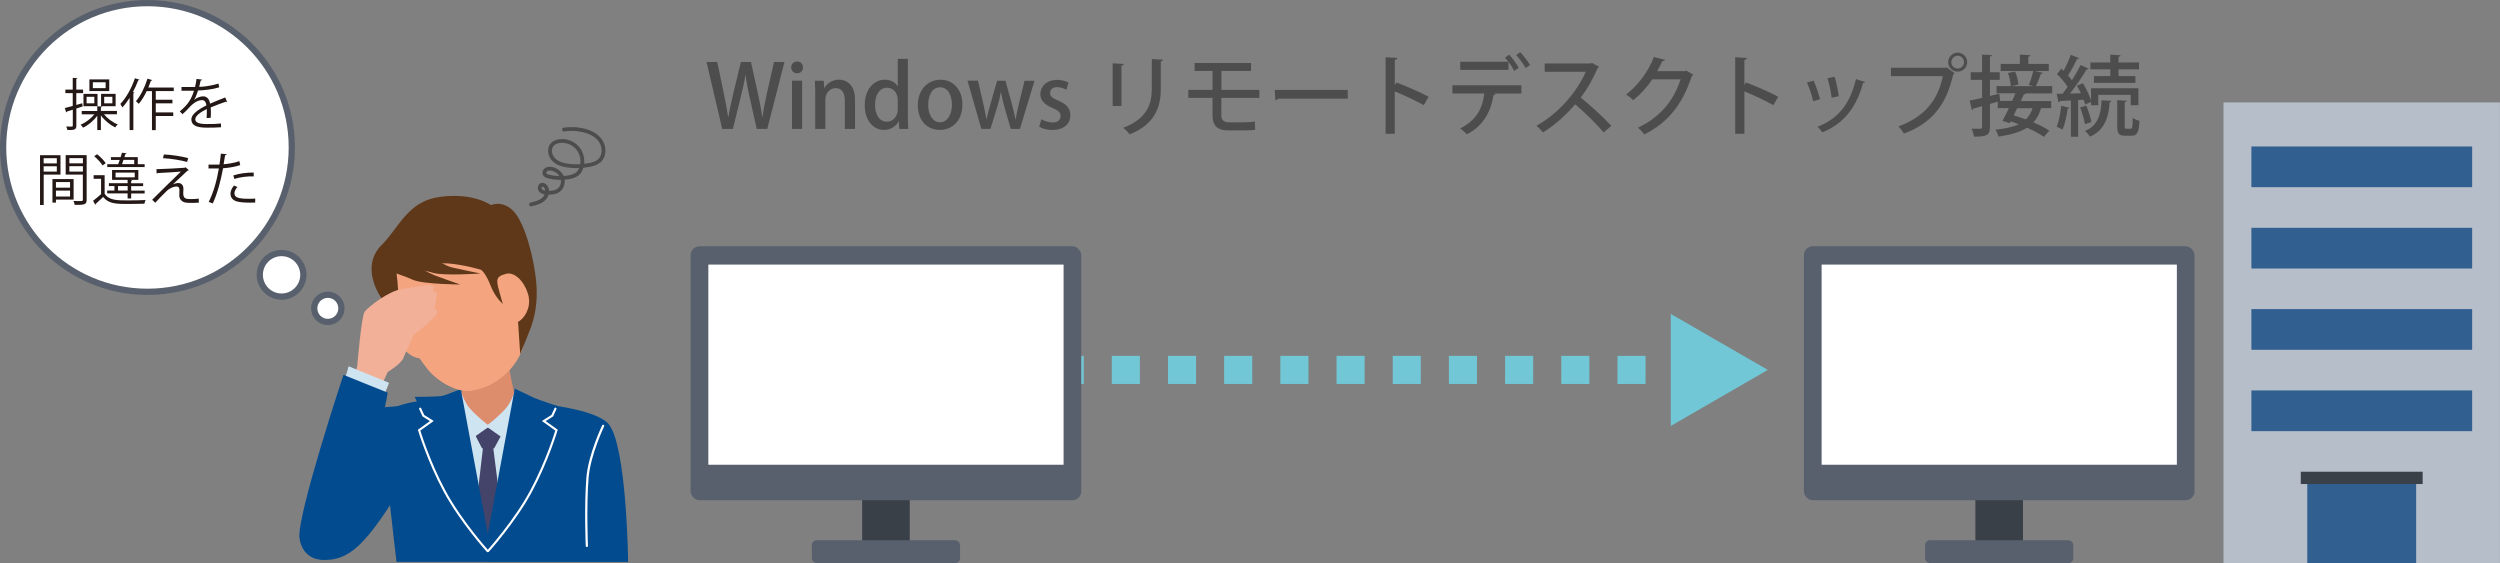 <?xml version="1.0" encoding="UTF-8"?><svg xmlns="http://www.w3.org/2000/svg" viewBox="0 0 400.44 90.2"><rect x="0" y="0" width="400.44" height="90.2" fill="#808080" stroke="none"/><defs><style>.cls-1{fill:#cfe4f1;}.cls-2,.cls-3,.cls-4,.cls-5,.cls-6{fill:none;}.cls-2,.cls-4{stroke:#71c7d5;stroke-miterlimit:10;stroke-width:4.5px;}.cls-7{fill:#5e3819;}.cls-8,.cls-9{fill:#fff;}.cls-10{fill:#b5bec9;}.cls-3{stroke:#4d4d4d;stroke-width:.61px;}.cls-3,.cls-9{stroke-linejoin:round;}.cls-3,.cls-5,.cls-6{stroke-linecap:round;}.cls-11{fill:#57606c;}.cls-12{isolation:isolate;}.cls-13{fill:#4d4d4d;}.cls-4{stroke-dasharray:0 0 4.5 4.5;}.cls-14{fill:#f2b098;}.cls-15{fill:#dd8c6c;}.cls-16{fill:#71c7d5;}.cls-17{fill:#024b8f;}.cls-18{fill:#394048;}.cls-19{fill:#315f90;}.cls-20{fill:#f4a57f;}.cls-21{fill:#444369;}.cls-22{fill:#231815;}.cls-9{stroke:#57606c;}.cls-5{stroke-width:.34px;}.cls-5,.cls-6{mix-blend-mode:soft-light;stroke:#fff;}.cls-6{stroke-width:.36px;}</style></defs><g class="cls-12"><g id="_レイヤー_2"><circle class="cls-9" cx="45.1" cy="44.02" r="3.49"/><circle class="cls-9" cx="52.51" cy="49.39" r="2.18"/><circle class="cls-9" cx="23.62" cy="23.62" r="23.12"/><g><rect class="cls-10" x="356.15" y="16.41" width="44.28" height="73.79"/><rect class="cls-19" x="369.57" y="75.94" width="17.44" height="14.25"/><rect class="cls-18" x="368.53" y="75.56" width="19.52" height="1.97"/><rect class="cls-19" x="360.62" y="62.54" width="35.36" height="6.52"/><rect class="cls-19" x="360.62" y="49.51" width="35.36" height="6.52"/><rect class="cls-19" x="360.62" y="36.49" width="35.36" height="6.52"/><rect class="cls-19" x="360.62" y="23.46" width="35.36" height="6.52"/></g><g><line class="cls-2" x1="171.34" y1="59.25" x2="173.59" y2="59.25"/><line class="cls-4" x1="178.08" y1="59.25" x2="265.75" y2="59.25"/><line class="cls-2" x1="268" y1="59.25" x2="270.25" y2="59.25"/><polygon class="cls-16" points="267.62 68.23 283.16 59.25 267.62 50.28 267.62 68.23"/></g><g><path class="cls-13" d="m125.65,9.93l-2.75,10.72h-1.69l-1.16-5.17c-.28-1.25-.49-2.33-.62-3.47h-.04c-.17,1.15-.41,2.2-.73,3.47l-1.27,5.17h-1.71l-2.51-10.72h1.72l1.06,5.1c.27,1.32.5,2.63.69,3.74h.03c.17-1.15.48-2.41.78-3.77l1.22-5.07h1.62l1.12,5.1c.27,1.26.52,2.49.67,3.73h.04c.18-1.26.43-2.47.71-3.77l1.15-5.06h1.65Z"/><path class="cls-13" d="m127.67,11.74c-.56,0-.94-.42-.94-.94,0-.55.39-.95.95-.95s.94.41.94.95c0,.52-.36.94-.95.94Zm.81,8.91h-1.62v-7.73h1.62v7.73Z"/><path class="cls-13" d="m136.94,20.65h-1.62v-4.52c0-1.09-.36-2.02-1.47-2.02-.8,0-1.65.66-1.65,1.89v4.65h-1.62v-5.55c0-.85-.03-1.51-.06-2.17h1.42l.08,1.15h.04c.36-.66,1.18-1.32,2.34-1.32s2.55.78,2.55,3.17v4.72Z"/><path class="cls-13" d="m145.42,18.59c0,.7.03,1.53.06,2.06h-1.43l-.08-1.2h-.04c-.41.78-1.25,1.36-2.34,1.36-1.75,0-3.08-1.56-3.08-3.94,0-2.62,1.5-4.1,3.22-4.1.99,0,1.71.45,2.04,1.04h.03v-4.38h1.62v9.17Zm-1.62-2.54c0-1.26-.8-2-1.71-2-1.25,0-1.93,1.23-1.93,2.76s.67,2.68,1.9,2.68c1.05,0,1.74-.92,1.74-2v-1.43Z"/><path class="cls-13" d="m154.15,16.73c0,2.89-1.88,4.08-3.61,4.08-2,0-3.53-1.47-3.53-3.96s1.6-4.08,3.64-4.08,3.5,1.6,3.5,3.96Zm-3.56-2.75c-1.39,0-1.92,1.48-1.92,2.82,0,1.51.71,2.79,1.9,2.79s1.91-1.27,1.91-2.82c0-1.27-.53-2.79-1.89-2.79Z"/><path class="cls-13" d="m165.71,12.93l-2.34,7.72h-1.47l-.99-3.42c-.24-.81-.41-1.55-.57-2.47h-.04c-.15.92-.36,1.71-.6,2.48l-1.05,3.4h-1.47l-2.21-7.72h1.68l.85,3.7c.18.83.36,1.65.5,2.47h.03c.15-.8.39-1.65.62-2.45l1.06-3.71h1.33l1.01,3.63c.24.9.45,1.72.6,2.54h.04c.13-.8.31-1.62.52-2.52l.9-3.64h1.61Z"/><path class="cls-13" d="m170.79,14.39c-.31-.2-.84-.43-1.47-.43-.73,0-1.12.42-1.12.94s.35.8,1.29,1.21c1.27.52,1.95,1.22,1.95,2.34,0,1.48-1.13,2.37-2.89,2.37-.81,0-1.58-.21-2.1-.52l.36-1.2c.39.24,1.11.52,1.77.52.87,0,1.29-.42,1.29-1.01s-.32-.91-1.25-1.3c-1.37-.55-1.98-1.32-1.98-2.21,0-1.29,1.05-2.31,2.68-2.31.76,0,1.42.21,1.83.45l-.36,1.18Z"/><path class="cls-13" d="m178.22,16.98v-6.84l1.79.1c-.01.13-.14.24-.38.27v6.47h-1.41Zm8.07-7.42c-.01.14-.13.24-.36.27v4.41c0,2.96-.99,5.69-4.97,7.27-.22-.27-.73-.8-1.05-1.04,3.78-1.43,4.58-3.78,4.58-6.23v-4.78l1.81.1Z"/><path class="cls-13" d="m195.63,15.68v2.8c0,.66.29,1.11,1.23,1.11h2.47c.48,0,1.26-.04,1.67-.13.01.38.03,1.04.04,1.33-.42.07-1.2.1-1.69.1h-2.62c-1.88,0-2.51-.92-2.51-2.38v-2.83h-3.88v-1.29h3.88v-3.03h-2.87v-1.27h9.04v1.27h-4.75v3.03h6.08v1.29h-6.08Z"/><path class="cls-13" d="m204.18,14.4h11.7v1.4h-11.14c-.08.14-.27.24-.45.25l-.11-1.65Z"/><path class="cls-13" d="m228.05,16.85c-1.29-.73-3.18-1.62-4.64-2.2v6.78h-1.47v-12.26l1.88.11c-.01.15-.14.27-.41.32v4.01l.28-.39c1.6.59,3.73,1.53,5.14,2.27l-.78,1.36Z"/><path class="cls-13" d="m232.64,14.96v-1.3h11.05v1.32h-4.43l.27.07c-.03.1-.13.17-.31.18-.36,2.37-1.46,4.86-4.26,6.28-.21-.24-.76-.7-1.08-.94,2.72-1.37,3.59-3.32,3.87-5.6h-5.11Zm9.9-3.6c-.2-.42-.55-.98-.92-1.46v1.29h-7.73v-1.3h7.72c-.18-.25-.38-.48-.56-.64l.67-.5c.56.57,1.21,1.5,1.54,2.11l-.71.5Zm1.82-.46c-.29-.56-.97-1.53-1.5-2.07l.64-.48c.56.57,1.23,1.47,1.57,2.07l-.71.48Z"/><path class="cls-13" d="m256.14,10.71c-.06.1-.13.15-.24.2-.77,1.79-1.57,3.21-2.7,4.72,1.44,1.16,3.63,3.14,4.9,4.52l-1.23,1.06c-1.15-1.36-3.26-3.43-4.57-4.5-1.27,1.5-3.25,3.38-5.17,4.5-.22-.31-.7-.8-1.02-1.08,3.66-1.99,6.61-5.65,7.89-8.63h-6.58v-1.33h7.35l.25-.08,1.12.62Z"/><path class="cls-13" d="m271.23,11.97c-.04.1-.17.18-.25.24-1.53,4.55-3.77,7.4-7.61,9.33-.22-.32-.63-.78-1.02-1.08,3.59-1.71,5.74-4.33,6.84-7.75h-4.54c-.76,1.16-1.86,2.4-3.05,3.33-.27-.27-.76-.67-1.13-.9,1.86-1.44,3.53-3.61,4.44-6.01l1.78.45c-.04.14-.22.21-.42.21-.25.56-.55,1.09-.83,1.6h4.45l.21-.08,1.13.66Z"/><path class="cls-13" d="m284.05,16.85c-1.29-.73-3.18-1.62-4.64-2.2v6.78h-1.47v-12.26l1.88.11c-.01.15-.14.27-.41.32v4.01l.28-.39c1.6.59,3.73,1.53,5.14,2.27l-.78,1.36Z"/><path class="cls-13" d="m290.49,12.9c.39.85.84,2.17,1.02,3l-1.09.31c-.17-.85-.57-2.1-.99-2.98l1.06-.32Zm8.25.24c-.04.1-.17.15-.32.15-1.12,4.1-3.24,6.58-6.53,7.91-.15-.24-.52-.67-.76-.9,3.15-1.21,5.17-3.47,6.15-7.63l1.46.46Zm-4.88-.85c.29.9.56,2.24.66,3.12l-1.13.24c-.11-.91-.38-2.2-.67-3.12l1.15-.24Z"/><path class="cls-13" d="m302.88,10.85h8.83l.1-.06,1.27.92c-.06.07-.13.13-.21.17-1.2,5.24-3.6,7.87-7.9,9.52-.2-.34-.6-.87-.88-1.16,3.94-1.44,6.29-3.96,7.1-8.05h-8.31v-1.34Zm10.7-2.42c.84,0,1.51.69,1.51,1.53s-.67,1.51-1.51,1.51-1.53-.67-1.53-1.51.7-1.53,1.53-1.53Zm1.01,1.53c0-.57-.45-1.04-1.01-1.04s-1.02.46-1.02,1.04.45,1.02,1.02,1.02,1.01-.49,1.01-1.02Z"/><path class="cls-13" d="m328.69,14.96h-4.17c-.04.1-.15.14-.34.14-.15.34-.32.71-.5,1.09h4.87v1.13h-1.62c-.28.92-.67,1.68-1.23,2.28,1.01.43,1.92.9,2.55,1.33l-.87.99c-.64-.46-1.62-.98-2.69-1.47-1.08.7-2.55,1.13-4.58,1.43-.08-.36-.31-.84-.5-1.11,1.58-.15,2.8-.42,3.74-.87-.45-.17-.88-.34-1.3-.46l-.15.28-1.15-.36c.31-.56.67-1.29,1.02-2.04h-1.78v-1.04l-1.25.36v3.71c0,1.3-.53,1.56-2.56,1.53-.04-.34-.21-.91-.38-1.27.32.01.63.01.88.01h.55c.2,0,.25-.07.25-.27v-3.35l-1.39.39c-.03.13-.13.2-.24.22l-.36-1.5c.55-.11,1.23-.27,1.99-.43v-2.89h-1.82v-1.22h1.82v-2.82l1.58.07c-.01.13-.1.21-.32.24v2.51h1.57v1.22h-1.57v2.58l1.51-.36.13,1.15h-.04s1.96.01,1.96.01l.53-1.23h-3.03v-1.15h2.28c-.03-.55-.21-1.43-.45-2.11l1.15-.22c.27.67.49,1.53.52,2.07l-1.16.27h3.54l-.71-.2c.27-.62.56-1.55.71-2.23h-5.22v-1.13h3.08v-1.5l1.67.1c-.01.13-.1.2-.32.24v1.16h3.28v1.13h-2.27l1.32.29c-.03.1-.14.15-.32.15-.2.59-.5,1.39-.8,1.97h2.61v1.15Zm-5.58,2.37c-.18.39-.38.78-.57,1.15.62.18,1.27.41,1.95.64.49-.46.84-1.06,1.08-1.79h-2.45Z"/><path class="cls-13" d="m331.47,17.26c-.03.1-.13.15-.29.15-.14,1.16-.43,2.51-.81,3.35-.24-.15-.67-.35-.95-.46.36-.78.6-2.12.73-3.35l1.33.31Zm2.51-.52c-.06-.22-.13-.49-.24-.77l-.87.06v5.87h-1.16v-5.81c-.67.04-1.29.08-1.78.1-.01.11-.13.18-.22.2l-.28-1.37h.95c.27-.35.53-.71.81-1.11-.41-.64-1.08-1.44-1.7-2.05.31-.36.49-.62.67-.87.13.11.25.24.38.36.43-.81.88-1.82,1.15-2.58l1.33.55c-.06.1-.17.14-.34.14-.35.78-.92,1.86-1.43,2.63.24.27.45.52.62.77.55-.85,1.04-1.71,1.4-2.45l1.29.6c-.06.08-.18.13-.35.13-.66,1.13-1.71,2.65-2.65,3.84l1.75-.04c-.2-.42-.41-.84-.63-1.22l.95-.39c.53.85,1.06,1.98,1.3,2.76v-1.95h7.59v2.72h-1.23v-1.67h-5.2v1.67h-1.16v-.53l-.97.42Zm.2.18c.35.84.69,1.93.81,2.63l-1.04.34c-.1-.71-.43-1.82-.76-2.68l.98-.29Zm4.02-.76c-.01.11-.11.18-.28.22-.18,2.75-1.05,4.62-3.15,5.5-.17-.25-.56-.71-.81-.92,1.88-.73,2.59-2.37,2.66-4.89l1.58.08Zm-.18-3.98v-1.08h-3.19v-1.09h3.19v-1.26l1.64.1c-.01.11-.1.2-.32.24v.92h3.28v1.09h-3.28v1.08h2.7v1.09h-6.64v-1.09h2.62Zm2.31,8.01c0,.38.03.43.28.43h.69c.24,0,.29-.22.32-1.75.25.21.76.41,1.08.49-.1,1.89-.41,2.38-1.27,2.38h-1.01c-1.05,0-1.29-.36-1.29-1.54v-4.16l1.51.1c-.01.11-.1.18-.31.22v3.82Z"/></g><g><rect class="cls-18" x="138.1" y="78.5" width="7.62" height="9.34"/><rect class="cls-11" x="110.62" y="39.45" width="62.57" height="40.67" rx="1.42" ry="1.42"/><rect class="cls-11" x="130.04" y="86.53" width="23.74" height="3.66" rx=".78" ry=".78"/><rect class="cls-8" x="113.46" y="42.38" width="56.9" height="32.06"/></g><g><rect class="cls-18" x="316.41" y="78.5" width="7.62" height="9.34"/><rect class="cls-11" x="288.94" y="39.45" width="62.57" height="40.67" rx="1.42" ry="1.42"/><rect class="cls-11" x="308.35" y="86.53" width="23.74" height="3.66" rx=".78" ry=".78"/><rect class="cls-8" x="291.78" y="42.38" width="56.9" height="32.06"/></g><g><path class="cls-22" d="m13.17,16.54l.07.51c-.33.12-.68.22-1.01.33v2.72c0,.66-.28.75-1.43.73-.03-.14-.11-.4-.19-.57.25,0,.47.02.64.02.37,0,.41,0,.41-.18v-2.53l-.93.29c0,.07-.06.12-.13.14l-.22-.69c.35-.09.79-.21,1.27-.34v-2.05h-1.18v-.57h1.18v-1.88l.74.04c0,.07-.05.11-.17.13v1.71h1.09v.57h-1.09v1.89l.94-.27Zm5.56,1.76h-2.08c.54.67,1.4,1.31,2.21,1.63-.14.12-.31.33-.41.48-.81-.39-1.71-1.13-2.29-1.92v2.34h-.58v-2.3c-.58.81-1.45,1.53-2.27,1.92-.09-.14-.27-.36-.4-.47.79-.33,1.66-.98,2.2-1.67h-2.02v-.53h2.49v-.76l.76.04c0,.06-.06.11-.18.13v.58h2.57v.53Zm-3.11-3.27v1.98h-2.25v-1.98h2.25Zm-.51,1.52v-1.05h-1.24v1.05h1.24Zm2.39-3.83v1.87h-3.18v-1.87h3.18Zm-.58,1.4v-.94h-2.05v.94h2.05Zm-.73,2.89v-1.98h2.33v1.98h-2.33Zm.5-1.51v1.05h1.31v-1.05h-1.31Z"/><path class="cls-22" d="m20.76,15.67c-.36.58-.76,1.11-1.16,1.54-.07-.14-.23-.43-.32-.57.91-.94,1.8-2.51,2.33-4.11l.74.24c-.04.06-.1.09-.21.09-.24.65-.53,1.29-.86,1.9l.25.07c0,.06-.06.1-.17.12v5.88h-.6v-5.17Zm7.08-1.08h-2.89v1.39h2.67v.57h-2.67v1.45h2.8v.58h-2.8v2.26h-.61v-6.24h-.84c-.38.78-.81,1.5-1.27,2.03-.11-.12-.32-.31-.46-.41.73-.83,1.43-2.25,1.85-3.62l.77.23c-.04.06-.1.1-.22.1-.13.36-.26.73-.41,1.09h4.07v.58Z"/><path class="cls-22" d="m36.37,16.32s-.04.02-.05.02c-.05,0-.1-.03-.14-.05-.68.23-1.68.59-2.43.92.02.21.03.44.03.7,0,.29,0,.61-.03.96l-.66.04c.03-.32.04-.74.04-1.09,0-.13,0-.26,0-.36-1.02.5-1.85,1.1-1.85,1.64s.62.77,1.86.77c.87,0,1.68-.02,2.26-.09v.6c-.52.05-1.33.07-2.26.07-1.73,0-2.49-.41-2.49-1.33,0-.79,1.04-1.56,2.4-2.23-.05-.57-.31-.85-.67-.85-.66,0-1.34.37-2.15,1.27-.25.28-.6.63-.99.98l-.44-.44c.9-.79,1.75-1.55,2.27-3.32h-.5s-1.5,0-1.5,0v-.59c.55,0,1.19,0,1.56,0h.61c.1-.42.18-.81.24-1.3l.88.11c-.02.09-.09.14-.23.16-.06.36-.14.67-.23,1,.61,0,1.93-.15,3.1-.52l.11.6c-1.13.35-2.48.48-3.38.5-.22.68-.44,1.22-.65,1.52h0c.4-.35.99-.58,1.45-.58.61,0,1,.44,1.12,1.17.76-.34,1.71-.71,2.43-.99l.28.68Z"/><path class="cls-22" d="m9.68,27.97h-2.68v4.87h-.59v-7.98h3.28v3.11Zm-.58-2.63h-2.11v.83h2.11v-.83Zm-2.11,2.15h2.11v-.86h-2.11v.86Zm4.81,4.48h-2.84v.48h-.56v-3.77h3.39v3.29Zm-.58-2.81h-2.26v.9h2.26v-.9Zm-2.26,2.32h2.26v-.95h-2.26v.95Zm4.92-6.63v7.13c0,.8-.35.84-1.91.84-.02-.17-.12-.46-.21-.63.29,0,.58.02.8.02.66,0,.71,0,.71-.23v-4.01h-2.75v-3.12h3.36Zm-.6.48h-2.17v.83h2.17v-.83Zm-2.17,2.16h2.17v-.87h-2.17v.87Z"/><path class="cls-22" d="m16.76,28.07v2.96c.7,1.07,2.02,1.07,3.71,1.07.99,0,2.14-.02,2.85-.06-.07.14-.17.41-.19.59-.62.02-1.61.04-2.5.04-1.98,0-3.22,0-4.11-1.12-.41.4-.84.8-1.19,1.11,0,.07,0,.11-.07.14l-.35-.64c.39-.29.85-.68,1.28-1.07v-2.45h-1.19v-.58h1.77Zm-1.21-3.37c.52.41,1.12,1.01,1.38,1.44l-.5.36c-.25-.43-.83-1.04-1.34-1.48l.47-.32Zm4.89,7.08v-.8h-3.27v-.46h1.16v-.72h-.89v-.46h3v-.53h-2.49v-1.58h4.21v1.58h-1.34s.37.03.37.03c0,.06-.05.1-.18.12v.39h1.92v.46h-1.92v.72h2.16v.46h-2.16v.8h-.57Zm2.73-5.48v.46h-5.99v-.46h1.75c.08-.21.16-.44.24-.68h-1.4v-.45h1.55c.08-.24.15-.49.22-.71l.74.1c-.02.07-.08.11-.2.11l-.15.5h2.14v1.13h1.11Zm-4.66,1.35v.75h3.07v-.75h-3.07Zm.39,2.87h1.55v-.72h-1.55v.72Zm2.6-4.91h-1.72c-.07.24-.15.48-.23.68h1.95v-.68Z"/><path class="cls-22" d="m27.7,29.53c.31-.15.6-.21.89-.21.46,0,.79.35.79.92,0,.23-.03.51-.03.73,0,.92.54.92,1.31.92.4,0,.85-.03,1.17-.08,0,.41.03.64.03.64-.35.04-.77.05-1.17.05-.37,0-.7-.02-.94-.05-.65-.1-1.02-.58-1.03-1.11,0-.21.02-.61.02-.88,0-.38-.14-.59-.46-.59-.43,0-1.1.25-1.61.75-.52.51-1.5,1.5-1.81,1.86,0,0-.1-.13-.49-.48.85-.87,3.68-3.62,4.6-4.51-.66.06-2.7.18-3.73.23-.03.05-.07.09-.14.1l-.05-.72c1.26-.04,3.63-.15,4.54-.23l.14-.08.52.48c-.05.04-.12.06-.22.07-.57.53-1.67,1.55-2.34,2.19h0Zm2.26-3.59c-.96-.28-2.66-.55-3.85-.6l.14-.6c1.24.05,2.86.3,3.89.59l-.17.61Z"/><path class="cls-22" d="m38.49,26.44c-.77.27-1.78.44-2.76.51-.38,2.06-.93,4.11-1.65,5.63l-.65-.24c.74-1.45,1.28-3.31,1.63-5.36-.18,0-1.39.02-1.66,0v-.61c.14,0,.32,0,.53,0,.08,0,.98,0,1.22,0,.09-.58.18-1.21.23-1.76l.93.09c0,.1-.14.17-.26.18-.05.4-.14.88-.23,1.43.88-.08,1.77-.23,2.52-.5l.14.62Zm2.39,6c-.27,0-.55.02-.83.02-.85,0-1.65-.06-2.13-.2-.64-.18-1.01-.65-1-1.24,0-.4.18-.85.56-1.3l.54.23c-.31.37-.47.72-.47,1,0,.71.68.89,2.32.89.33,0,.68,0,1.01-.04v.64Zm-3.51-4.34c.93-.3,2.21-.49,3.27-.46v.61c-1.02-.03-2.2.12-3.11.41l-.15-.56Z"/></g><path class="cls-3" d="m90.33,20.75c.96-.14,1.95-.12,2.9.08,1.15.23,2.3.75,2.96,1.72s.68,2.43-.19,3.2c-.44.39-1.02.56-1.59.67-1.08.21-2.2.26-3.3.13-.9-.11-1.83-.36-2.45-1.01s-.8-1.8-.16-2.44c.3-.3.72-.44,1.13-.5,1.11-.15,2.27.33,2.96,1.2s.89,2.12.49,3.16c-.1.27-.24.53-.44.74-.4.42-.99.6-1.57.7-1.05.18-2.14.14-3.18-.12-.26-.06-.54-.16-.65-.4-.13-.27.04-.61.29-.75s.58-.14.87-.08c.73.16,1.4.68,1.65,1.39s.04,1.57-.56,2.02c-.5.38-1.18.43-1.8.41-.39-.01-.81-.07-1.08-.35s-.18-.87.2-.93c.17-.03.34.06.47.17.58.51.42,1.51-.13,2.06s-1.34.75-2.09.93"/><g><path class="cls-17" d="m65.62,64.91l-6.06.47-9.93,20.54s-.78,2.88.76,3.41c3.73,1.28,6.53-1.41,7.39-2.27,3.15-3.15,6.33-8.86,6.33-8.86"/><g><path class="cls-15" d="m82.44,63.32c.44,1.86,11.61,5.85,11.61,5.85h-31.8s10.78-3.4,11.55-5.85c.92-2.93,1.46-7.22,1.46-7.22h5.78s.74,4.42,1.4,7.22Z"/><polygon class="cls-1" points="77.03 68.21 79.44 68.21 86.19 67.44 86.09 76.45 80.21 88.72 75.29 88.72 69.41 76.79 69.89 67.44 77.03 68.21"/><path class="cls-21" d="m78.95,71.3h-1.54s-1.35,11.15-1.25,12.18c.1,1.03,1.06,3.95,1.06,3.95h2.12s.96-2.4.96-4.2-1.35-11.93-1.35-11.93Z"/><polygon class="cls-21" points="77.22 71.82 79.15 71.82 80.5 69.33 78.13 68.47 75.96 69.41 77.22 71.82"/><path class="cls-1" d="m82.59,62.29s-.66,2.14-1.61,3.17c-1.42,1.55-2.85,2.58-2.85,2.58v.43l4.63,3.26s2.17-4.55,2.27-5.75c.09-1.2.09-2.23.09-2.23l-2.53-1.46Z"/><path class="cls-17" d="m68.06,64.12s-6.72.59-6.91,3.21c-.12,1.63,2.36,22.67,2.36,22.67h15.03v-1.98l-6.33-11.15-4.15-12.75Z"/><path class="cls-17" d="m88.09,64.87s7.79.88,9.49,3.17c2.83,3.82,3.03,21.97,3.03,21.97h-22.6v-1.98l6.33-11.15,3.75-12.01Z"/><path class="cls-17" d="m87.1,67.44l1.36-.86.83-1.54s-3.1-1.04-3.69-1.29c-.59-.26-3.14-1.52-3.14-1.52l-4.96,26.66s4.93-5.32,7.56-10.21c2.63-4.89,4.08-9.78,4.08-9.78l-2.04-1.46Z"/><path class="cls-1" d="m73.68,62.29s.66,2.14,1.61,3.17c1.42,1.55,2.85,2.58,2.85,2.58v.43l-4.63,3.26s-2.17-4.55-2.27-5.75c-.09-1.2-.09-2.23-.09-2.23l2.53-1.46Z"/><path class="cls-17" d="m69.17,67.44l-1.36-.86-1.38-3.01s2.63,0,4.19-.12c.65-.04,3.18-1.17,3.18-1.17l4.96,26.6s-4.93-5.32-7.56-10.21c-2.63-4.89-4.08-9.78-4.08-9.78l2.04-1.46Z"/><path class="cls-5" d="m78.17,88.27s4.26-4.7,6.89-9.59c2.63-4.89,4.08-9.78,4.08-9.78l-2.04-1.46,1.36-.86.51-1.12"/><path class="cls-5" d="m78.1,88.27s-4.25-4.7-6.89-9.59c-2.63-4.89-4.08-9.78-4.08-9.78l2.04-1.46-1.36-.86-.51-1.12"/><path class="cls-6" d="m96.61,68.21s-2.22,4.64-2.51,8.33c-.37,4.72-.1,10.9-.1,10.9"/><g><path class="cls-20" d="m60.24,41.24s2.22,8.55,3.42,10.64,3.81,6.07,5.07,7.55,4.41,3.63,6.95,3.14c2.03-.4,3.36-1.07,4.93-2.33,2.13-1.71,4.02-5.08,3.4-7.69s-7.47-17.31-7.47-17.31l-16.31,6Z"/><ellipse class="cls-20" cx="66.08" cy="53.66" rx="2.48" ry="4.13" transform="translate(-18.37 42.93) rotate(-31.84)"/><path class="cls-7" d="m64.5,53.08s-1.54-2.89-3.16-5c-1.41-1.83-3.17-5.89-.24-8.81,2.94-2.92,4.15-7.06,9.45-7.75s8.08,1.33,8.08,1.33c0,0,2.37-1.08,4.22,1.75s3.06,8.87,3.12,11.85-.54,5-1.12,6.48-1.53,3.78-1.53,3.78l-.33-5.03-2.76-4.55,1.83,2.57-1.4-.94s-1.26-.89-2.09-3.04c-.78-2.01-1.51-2.5-1.51-2.5,0,0-2.58-.8-5.23-1.02-2.17-.18-8.41.81-8.41.81,0,0,.49,3.51.39,5.33s.69,4.74.69,4.74Z"/><path class="cls-20" d="m84.58,47.1c.66,2.19-.71,4.25-2.03,4.65-1.31.4-1.92-2.9-2.58-5.08-.66-2.19-.27-2.41,1.04-2.8s2.91,1.05,3.57,3.24Z"/><path class="cls-7" d="m64.54,42.71s3.17.5,4.86,1,7.57.1,7.57.1c0,0-2.81-.57-4.57-.97-1.04-.24-2.99-1.46-2.99-1.46"/><path class="cls-7" d="m61.42,43.13s3.07.93,4.67,1.67,7.64.77,7.64.77c0,0-2.33-.79-4.02-1.43-1-.38-3.3-1.65-3.3-1.65"/></g></g><g><path class="cls-14" d="m55.74,64.02l1.48-5.35s.65-8.03,1.2-8.76,3.97-3.41,6-3.6c.55-.05,4.98-1.11,4.98-.37v.74s.55-.18.55.55-.37,2.21-.37,2.21c0,0,.65.18.37.83s-3.69,3.41-3.69,3.41c0,0-1.29,2.77-1.66,3.69s-2.49,2.21-2.49,2.21l-2.12,4.61"/><polyline class="cls-1" points="55.08 61.31 55.84 58.67 62.32 61.32 61.47 63.48"/><path class="cls-17" d="m55.01,60.05s-7.49,22.6-7.04,26.12c.45,3.52,3.9,4.31,6.2,2.7,3.63-2.55,7.94-25.97,7.94-25.97l-7.09-2.85Z"/></g></g></g></g></svg>